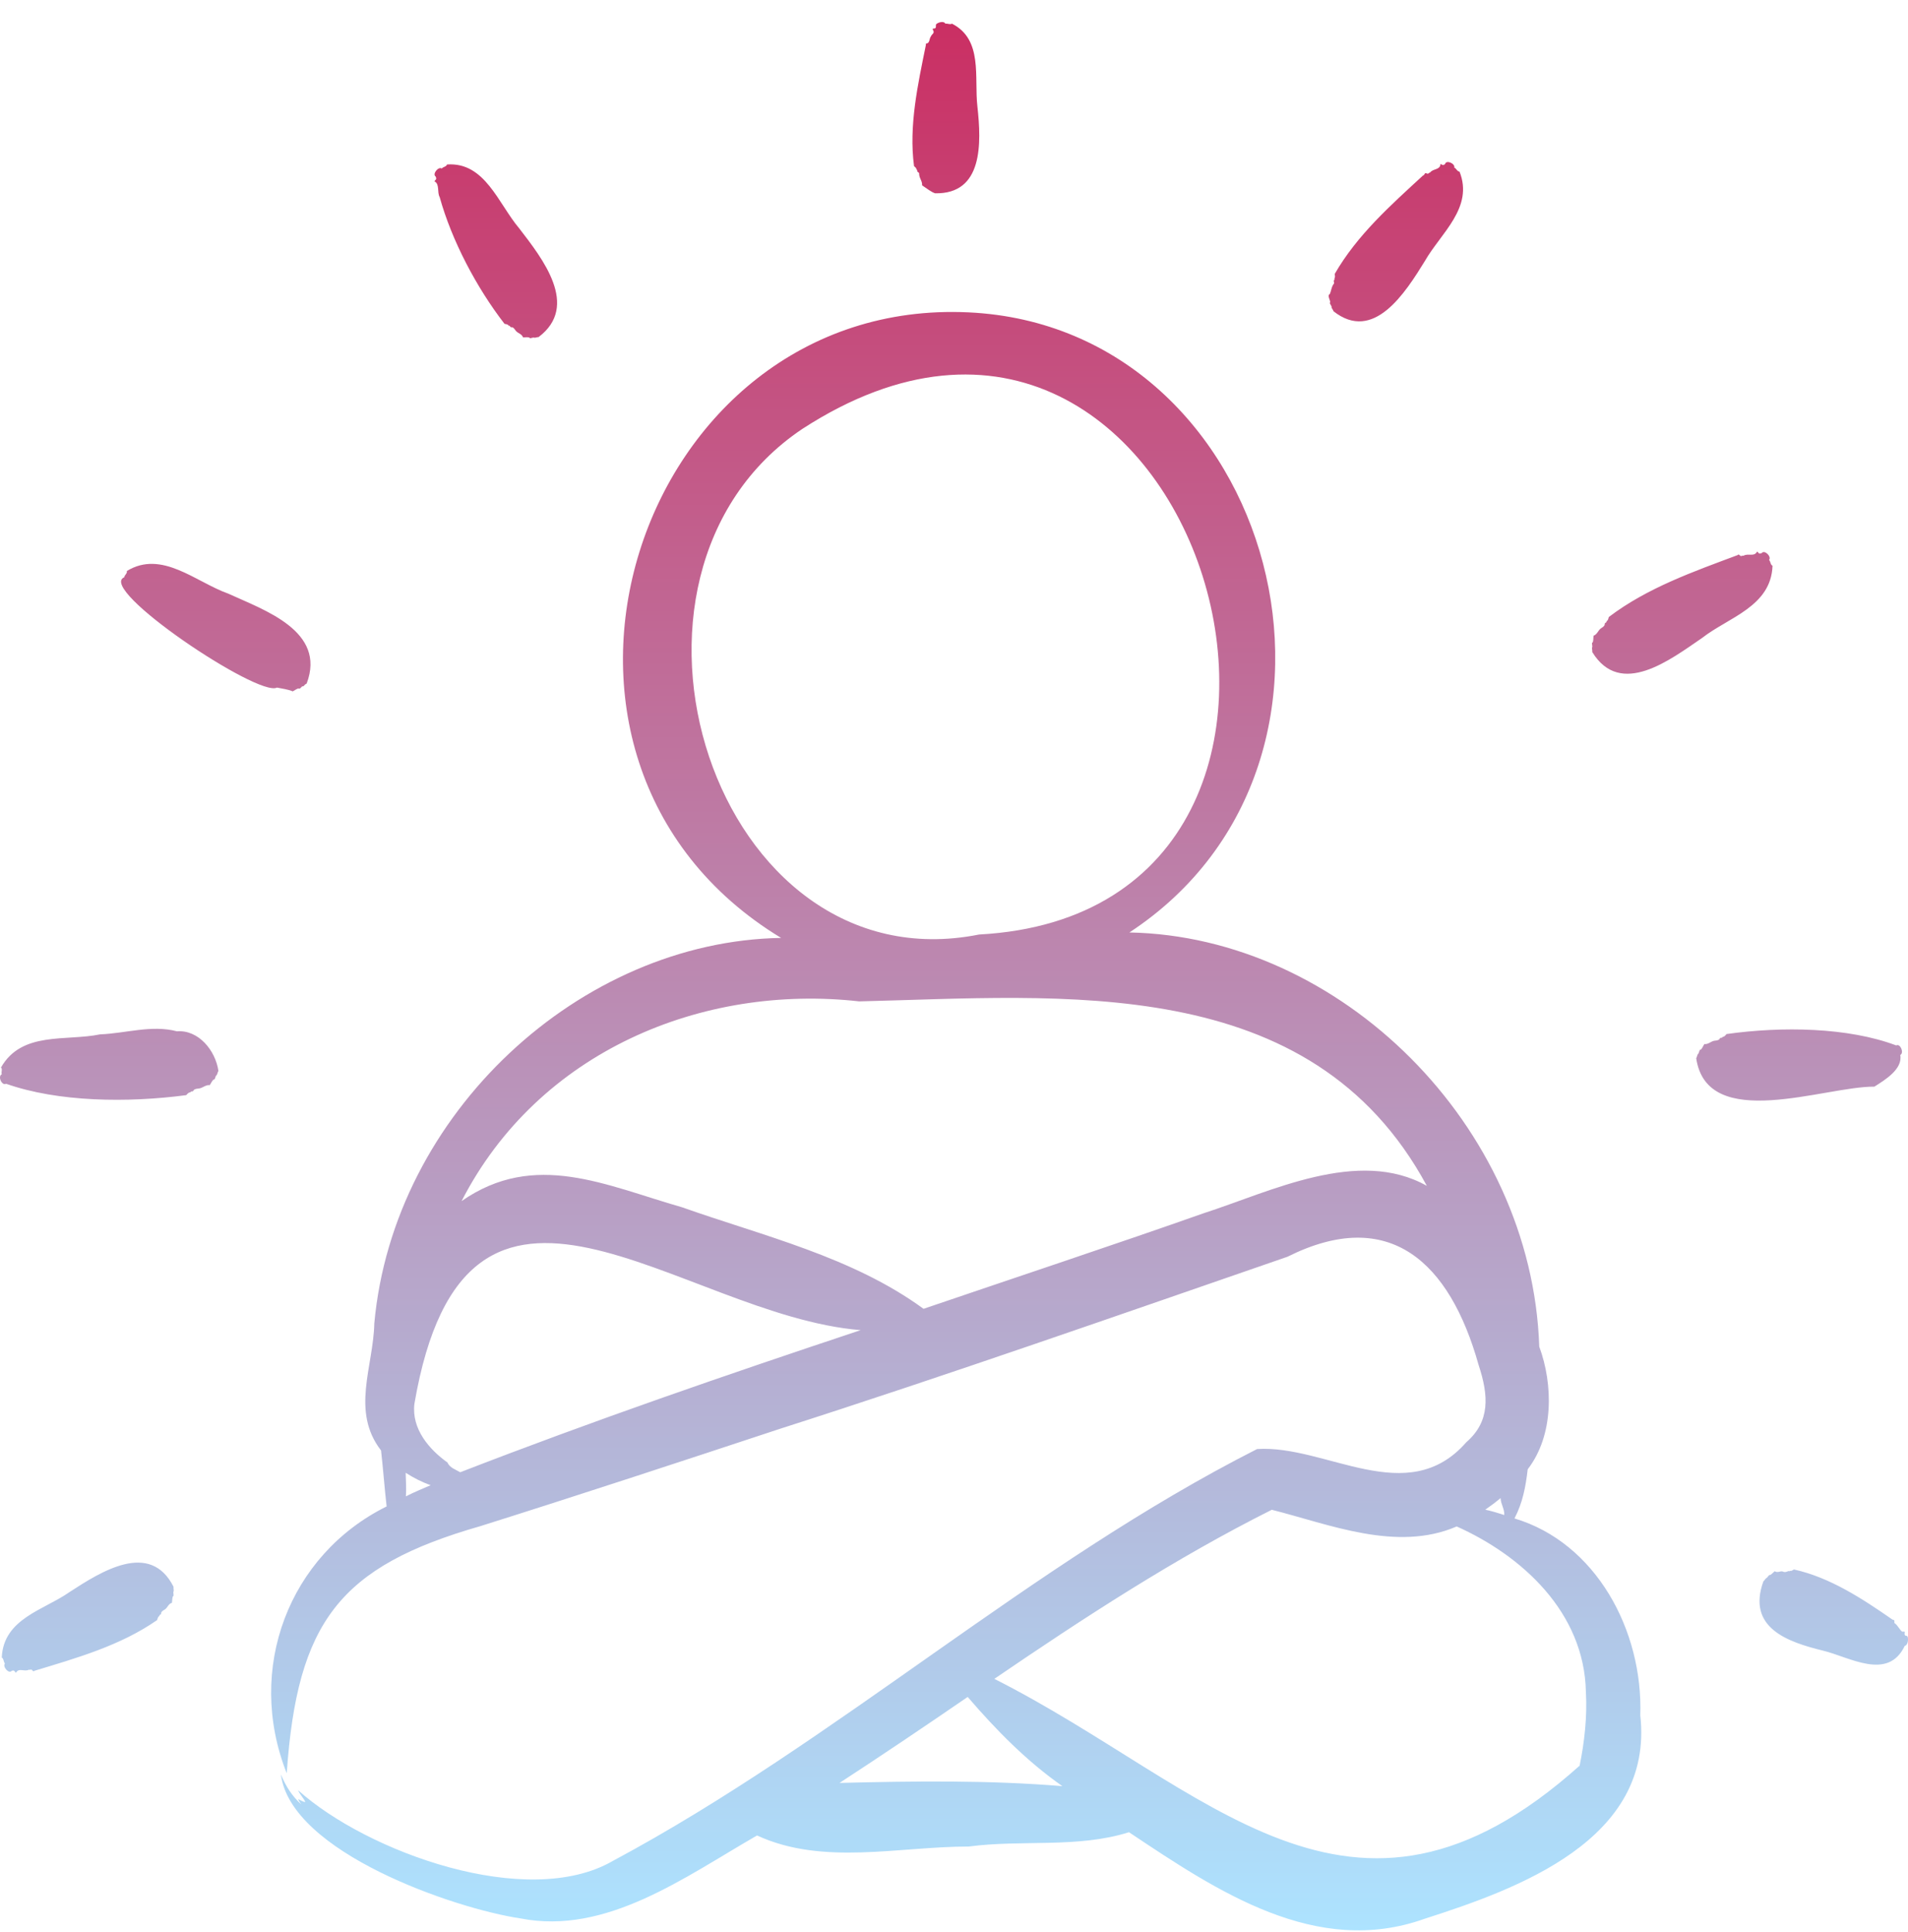 <svg width="80" height="81" viewBox="0 0 80 81" fill="none" xmlns="http://www.w3.org/2000/svg">
<g id="Vector">
<path id="Vector_2" d="M18.257 7.549C18.312 7.496 18.286 7.461 18.27 7.405C18.112 7.301 18.379 6.966 18.524 7.065C18.572 6.993 18.716 6.992 18.742 6.896C20.334 6.781 20.891 8.535 21.768 9.571C22.735 10.828 24.321 12.825 22.579 14.133C22.549 14.12 22.448 14.167 22.394 14.158C22.385 14.125 22.215 14.204 22.208 14.166C22.184 14.117 22.012 14.148 21.931 14.142C21.868 13.989 21.723 13.978 21.633 13.874C21.584 13.818 21.546 13.731 21.468 13.718C21.364 13.734 21.418 13.65 21.324 13.651C21.304 13.602 21.233 13.588 21.155 13.577C19.976 12.053 18.94 10.081 18.435 8.263C18.321 8.059 18.44 7.728 18.227 7.608C18.216 7.599 18.213 7.586 18.257 7.549ZM7.278 66.523C6.29 64.566 4.228 65.89 2.928 66.733C1.853 67.493 0.148 67.845 0.074 69.486C0.16 69.526 0.144 69.674 0.206 69.734C0.095 69.87 0.376 70.19 0.492 70.042C0.546 70.033 0.583 70.011 0.625 70.076C0.654 70.126 0.667 70.125 0.676 70.115C0.792 69.904 1.037 70.097 1.211 69.995C1.266 70.019 1.301 69.962 1.342 70.01C1.396 70.079 1.421 70.07 1.44 70.043C3.21 69.506 5.047 68.99 6.59 67.914C6.609 67.836 6.632 67.764 6.679 67.75C6.689 67.653 6.761 67.72 6.759 67.611C6.781 67.533 6.865 67.505 6.924 67.463C7.032 67.385 7.058 67.236 7.209 67.192C7.224 67.109 7.217 66.927 7.265 66.909C7.3 66.907 7.247 66.721 7.279 66.717C7.293 66.662 7.263 66.551 7.278 66.523ZM38.325 6.965C38.383 7.015 38.434 7.06 38.425 7.105C38.47 7.129 38.458 7.149 38.458 7.169C38.444 7.199 38.532 7.232 38.538 7.263C38.533 7.475 38.674 7.571 38.663 7.77C38.889 7.919 39.021 8.035 39.204 8.103C41.221 8.146 41.152 6.01 40.981 4.464C40.841 3.241 41.226 1.658 39.913 0.992C39.839 1.045 39.721 0.972 39.643 0.996C39.571 0.865 39.344 0.937 39.258 1.009C39.211 1.075 39.289 1.187 39.162 1.197C39.046 1.198 39.141 1.261 39.142 1.314C39.175 1.395 39.054 1.451 39.037 1.519C38.962 1.609 38.988 1.752 38.895 1.81C38.812 1.825 38.808 1.849 38.823 1.876C38.486 3.539 38.098 5.279 38.325 6.965ZM66.754 27.136C66.74 27.191 66.776 27.302 66.76 27.333C67.947 29.273 70.041 27.649 71.367 26.744C72.467 25.88 74.26 25.432 74.32 23.715C74.229 23.683 74.241 23.531 74.175 23.477C74.29 23.326 73.975 23.029 73.863 23.19C73.808 23.203 73.768 23.229 73.721 23.167C73.689 23.119 73.675 23.121 73.666 23.132C73.548 23.354 73.282 23.181 73.102 23.299C73.044 23.279 73.009 23.34 72.963 23.295C72.904 23.23 72.877 23.241 72.858 23.27C70.994 23.967 69.064 24.644 67.454 25.867C67.435 25.948 67.413 26.022 67.363 26.04C67.355 26.139 67.277 26.077 67.282 26.187C67.26 26.27 67.172 26.304 67.111 26.352C67.004 26.437 66.962 26.601 66.816 26.65C66.802 26.736 66.815 26.918 66.764 26.94C66.726 26.946 66.787 27.129 66.754 27.136ZM55.763 12.691C55.732 12.709 55.856 12.853 55.828 12.871C55.834 12.934 55.914 13.009 55.909 13.046C57.594 14.378 58.918 12.278 59.746 10.938C60.408 9.777 61.8 8.704 61.195 7.193C61.101 7.195 61.056 7.053 60.976 7.027C61.02 6.855 60.636 6.689 60.591 6.875C60.546 6.907 60.522 6.942 60.458 6.903C60.411 6.87 60.4 6.877 60.396 6.89C60.376 7.131 60.078 7.065 59.962 7.234C59.903 7.236 59.895 7.303 59.838 7.278C59.705 7.209 59.76 7.335 59.665 7.357C58.312 8.603 56.9 9.853 55.962 11.486C55.976 11.565 55.985 11.64 55.948 11.673C55.968 11.723 55.946 11.733 55.932 11.751C55.902 11.766 55.949 11.854 55.934 11.884C55.828 12.01 55.82 12.179 55.763 12.319C55.619 12.397 55.815 12.617 55.763 12.691ZM79.986 68.615C79.964 68.57 79.931 68.579 79.895 68.571C79.782 68.482 79.965 68.37 79.765 68.404C79.656 68.349 79.576 68.127 79.429 68.039C79.423 67.933 79.454 67.911 79.362 67.905C78.086 67.018 76.722 66.123 75.215 65.794C75.153 65.836 75.095 65.87 75.06 65.846C75.024 65.883 75.011 65.866 74.994 65.859C74.911 65.889 74.843 65.928 74.74 65.877C74.626 65.853 74.54 65.947 74.41 65.868C74.349 65.916 74.232 66.049 74.196 66.028C74.175 66.004 74.082 66.172 74.063 66.152C74.018 66.183 73.964 66.281 73.937 66.29C73.228 68.25 74.973 68.838 76.436 69.197C77.532 69.457 79.156 70.485 79.864 68.996C80 68.966 80.019 68.724 79.986 68.615ZM78.59 45.554C79.03 45.275 79.786 44.82 79.675 44.226C79.848 44.141 79.677 43.73 79.507 43.826C77.483 43.062 74.702 43.023 72.391 43.349C72.339 43.413 72.287 43.471 72.233 43.464C72.183 43.55 72.137 43.459 72.094 43.561C72.038 43.626 71.941 43.616 71.864 43.632C71.732 43.661 71.613 43.79 71.462 43.768C71.413 43.839 71.348 44.009 71.29 44.007C71.252 43.994 71.231 44.187 71.197 44.178C71.16 44.221 71.147 44.338 71.119 44.358C71.577 47.49 76.523 45.533 78.59 45.554ZM7.419 43.234C6.359 42.954 5.254 43.323 4.195 43.362C2.768 43.658 0.911 43.219 0.041 44.752C0.118 44.822 0.035 44.954 0.077 45.033C-0.11 45.12 0.081 45.531 0.255 45.433C2.434 46.2 5.344 46.236 7.808 45.91C7.864 45.846 7.919 45.788 7.977 45.795C8.029 45.709 8.078 45.8 8.124 45.698C8.185 45.633 8.286 45.644 8.368 45.627C8.509 45.598 8.636 45.469 8.794 45.491C8.847 45.42 8.916 45.25 8.977 45.252C9.018 45.265 9.039 45.072 9.076 45.081C9.115 45.04 9.129 44.921 9.159 44.901C9.038 44.039 8.322 43.162 7.419 43.234ZM68.775 71.913C69.357 77.135 63.606 79.195 59.732 80.438C55.184 82.064 51.048 79.287 47.337 76.809C45.182 77.489 42.841 77.112 40.621 77.409C37.7 77.406 34.494 78.221 31.743 76.945C28.714 78.684 25.426 81.132 21.819 80.422C19.057 80.012 12.191 77.655 11.778 74.387C11.985 74.888 12.249 75.297 12.631 75.644C12.36 75.25 12.594 75.516 12.802 75.549C12.758 75.409 12.56 75.218 12.501 75.051C15.387 77.643 22.107 80.085 25.693 78.014C35.097 72.978 43.19 65.574 52.708 60.746C55.593 60.558 59.005 63.289 61.479 60.462C62.483 59.59 62.423 58.513 61.996 57.222C60.789 52.913 58.262 50.546 53.981 52.685C47.057 55.076 39.693 57.66 32.738 59.886C28.556 61.268 24.344 62.654 20.147 63.976C14.242 65.668 12.463 67.982 12.022 74.338C10.286 69.953 12.118 65.18 16.211 63.152C16.121 62.374 16.066 61.584 15.977 60.806C14.703 59.159 15.656 57.288 15.694 55.48C16.494 46.669 24.335 39.456 32.751 39.319C20.369 31.811 26.668 12.431 40.608 13.095C53.502 13.697 58.384 31.846 47.355 39.09C56.186 39.258 64.23 47.169 64.539 56.453C65.126 58.042 65.153 60.173 64.055 61.594C63.969 62.335 63.842 63.001 63.5 63.655C66.908 64.671 68.896 68.339 68.775 71.913ZM41.052 39.176C59.289 38.198 50.287 7.184 33.645 17.978C24.449 24.134 29.933 41.395 41.052 39.176ZM18.057 62.261C17.699 62.136 17.341 61.954 17.009 61.741C17.017 62.071 17.04 62.399 17.019 62.729C17.358 62.555 17.711 62.411 18.057 62.261ZM36.087 55.761C28.492 55.149 19.548 46.179 17.375 58.852C17.251 59.906 18 60.767 18.764 61.312C18.849 61.528 19.114 61.61 19.297 61.719C24.843 59.568 30.448 57.637 36.087 55.761ZM59.826 49.713C54.958 40.693 44.519 41.78 36.026 41.979C29.447 41.241 22.578 44.069 19.353 50.352C22.424 48.211 25.409 49.701 28.589 50.608C32.013 51.82 35.726 52.681 38.723 54.867C42.191 53.685 47.02 52.079 50.452 50.866C53.269 49.959 56.949 48.093 59.826 49.713ZM62.275 63.288C62.542 63.345 62.807 63.425 63.072 63.511C63.083 63.236 62.928 63.074 62.918 62.801C62.709 62.977 62.49 63.139 62.275 63.288ZM44.545 74.878C43.055 73.837 41.767 72.526 40.574 71.138C38.795 72.359 37.007 73.566 35.2 74.743C38.325 74.666 41.427 74.621 44.545 74.878ZM66.495 70.936C66.431 67.574 63.791 65.206 61.078 63.991C58.557 65.079 55.725 63.895 53.324 63.292C49.269 65.325 45.452 67.814 41.691 70.38C50.636 74.891 56.633 82.613 66.222 74.028C66.222 74.028 66.22 74.04 66.229 74.035C66.436 73.027 66.553 71.955 66.495 70.936ZM11.612 28.824C11.782 28.858 12.129 28.91 12.271 28.983C12.355 28.95 12.484 28.833 12.538 28.868C12.558 28.872 12.582 28.867 12.626 28.817C12.688 28.737 12.688 28.793 12.735 28.759C12.792 28.685 12.819 28.679 12.858 28.655C13.694 26.448 11.067 25.574 9.573 24.887C8.207 24.403 6.788 23.039 5.317 23.938C5.347 24.037 5.215 24.109 5.212 24.199C4.037 24.679 10.839 29.245 11.612 28.824Z" fill="url(#paint0_linear_8293_6723)"/>
</g>
<defs>
<linearGradient id="paint0_linear_8293_6723" x1="40" y1="0.923" x2="40" y2="80.923" gradientUnits="userSpaceOnUse">
<stop stop-color="#CA2F63"/>
<stop offset="1" stop-color="#ADE3FF"/>
</linearGradient>
</defs>
</svg>
